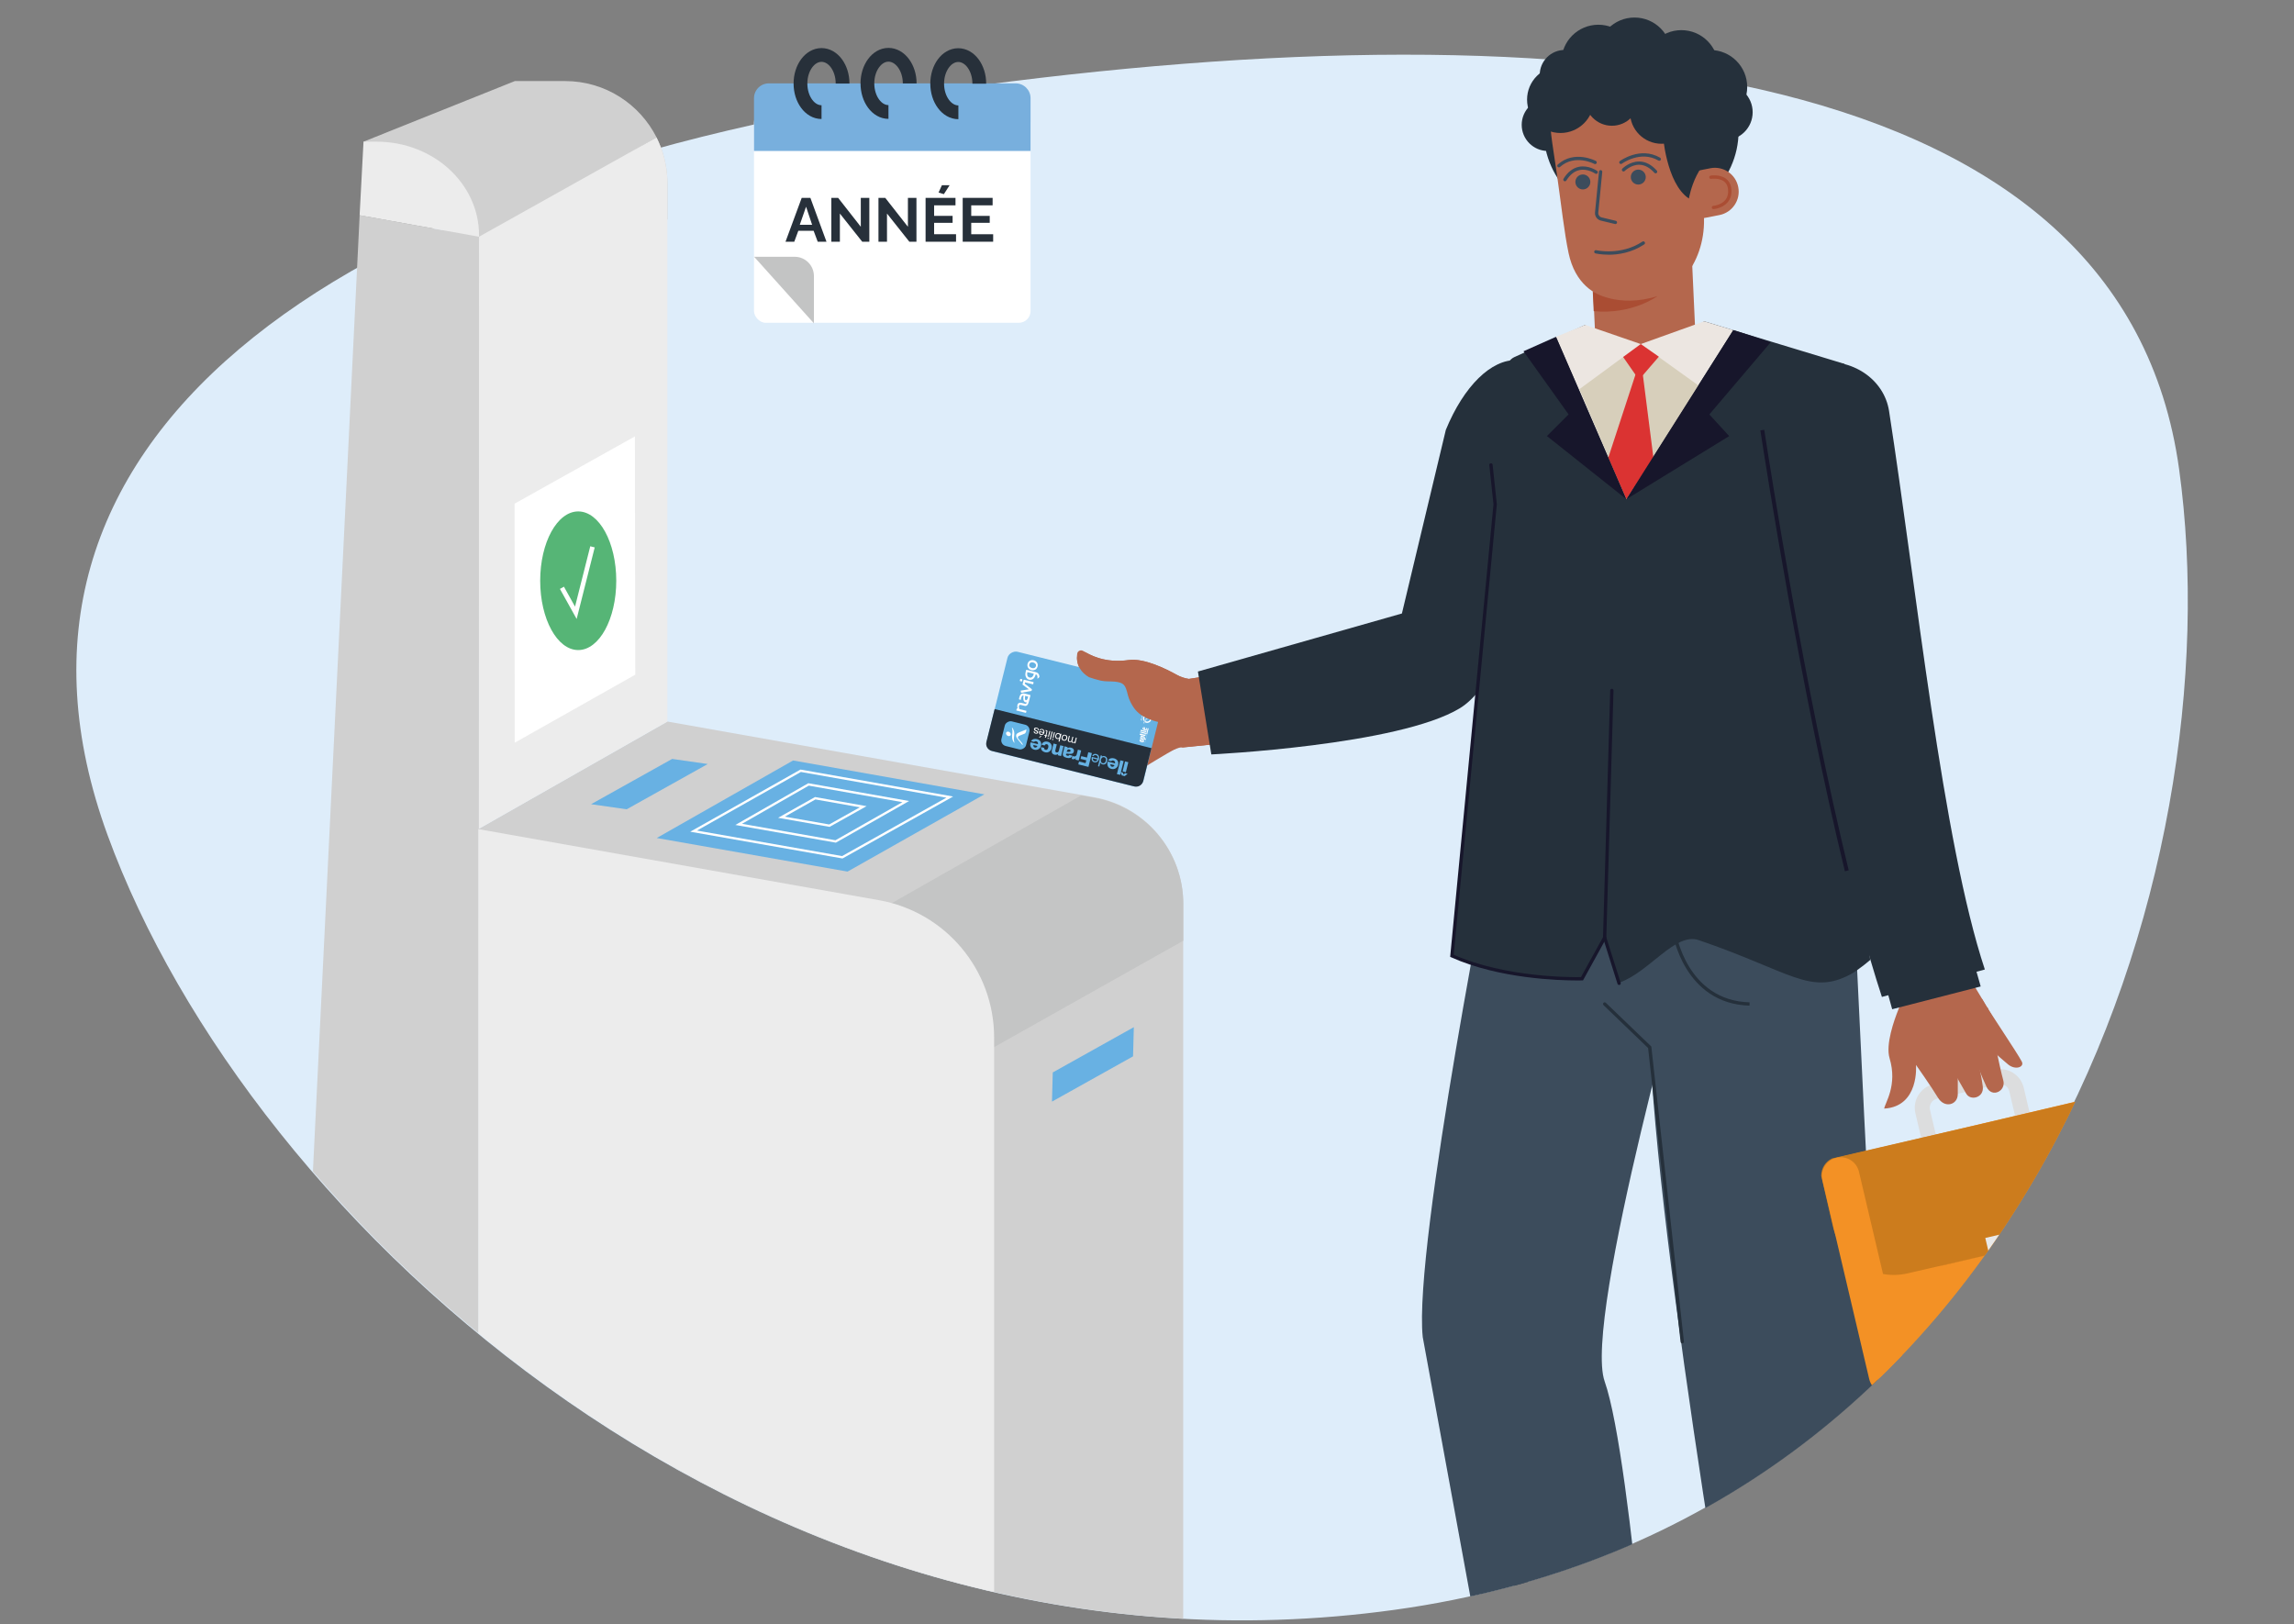 <?xml version="1.0" encoding="utf-8"?>
<svg xmlns="http://www.w3.org/2000/svg" xmlns:xlink="http://www.w3.org/1999/xlink" id="Calque_1" data-name="Calque 1" viewBox="0 0 500 354.07">
  <rect x="0" y="0" width="500" height="354.07" fill="#808080" stroke="none"/>
  <defs>
    <clipPath id="clippath">
      <path d="m23.66,182.02c-18.73-51.33-.53-122.73,47.71-157.54C102.88,1.74,161.73,1.04,216.69,0c276.41-5.22,246.25,14,258.48,102.21,12.22,88.21-33.08,229.59-170.92,248.69-137.83,19.1-249.63-84.03-280.59-168.88Z" style="fill: none;"/>
    </clipPath>
  </defs>
  <path d="m23.44,182.02C-7.52,97.17,69.6,38.55,207.43,19.45,345.27.35,462.72,14,474.95,102.21c12.22,88.21-33.08,229.59-170.92,248.69-137.83,19.1-249.63-84.03-280.59-168.88Z" style="fill: #deedfa;"/>
  <g>
    <rect x="164.34" y="24.19" width="60.28" height="46.17" rx="2.56" ry="2.56" style="fill: #fff;"/>
    <path d="m167.61,18.17h53.77c1.79,0,3.24,1.45,3.24,3.24h0v11.49h-60.28v-11.49c0-1.79,1.45-3.24,3.24-3.24.01,0,.02,0,.03,0Z" style="fill: #78afdd;"/>
    <path d="m179.06,24.44c-2.54,0-4.59-2.79-4.59-6.23s2.06-6.23,4.59-6.23,4.59,2.79,4.59,6.23" style="fill: none; stroke: #27303a; stroke-miterlimit: 10; stroke-width: 3px;"/>
    <path d="m193.65,24.41c-2.54,0-4.59-2.79-4.59-6.23s2.06-6.24,4.59-6.24,4.63,2.8,4.63,6.24" style="fill: none; stroke: #27303a; stroke-miterlimit: 10; stroke-width: 3px;"/>
    <path d="m208.89,24.48c-2.54,0-4.62-2.8-4.62-6.24s2.06-6.23,4.59-6.23,4.59,2.79,4.59,6.23" style="fill: none; stroke: #27303a; stroke-miterlimit: 10; stroke-width: 3px;"/>
    <path d="m164.35,55.97h8.85c2.32,0,4.2,1.88,4.2,4.2v10.31l-13.04-14.52Z" style="fill: #c3c4c4;"/>
    <g style="isolation: isolate;">
      <path d="m174.75,43.13h1.88l3.51,9.56h-1.91l-.89-2.38h-3.34l-.88,2.38h-1.91l3.53-9.56Zm2.26,5.87l-1.32-3.94-1.37,3.94h2.69Z" style="fill: #27303a;"/>
      <path d="m183.06,46.55v6.14h-1.86v-9.56h1.48l4.94,6.3v-6.29h1.86v9.55h-1.55l-4.87-6.14Z" style="fill: #27303a;"/>
      <path d="m193.33,46.55v6.14h-1.86v-9.56h1.48l4.94,6.3v-6.29h1.86v9.55h-1.55l-4.87-6.14Z" style="fill: #27303a;"/>
      <path d="m208.38,51.06v1.63h-6.64v-9.56h6.52v1.63h-4.66v2.3h4.03v1.51h-4.03v2.49h4.78Zm-2.65-8.74l-1.16-.35.73-1.6h1.68l-1.25,1.95Z" style="fill: #27303a;"/>
      <path d="m216.47,51.06v1.63h-6.64v-9.56h6.52v1.63h-4.66v2.3h4.03v1.51h-4.03v2.49h4.78Z" style="fill: #27303a;"/>
    </g>
  </g>
  <g style="clip-path: url(#clippath);">
    <g>
      <g>
        <path d="m145.47,157.29l-41.21,23.44,112.42,372.55,41.21-23.44V196.96c0-11.41-8.19-21.18-19.43-23.18l-92.99-16.5Z" style="fill: #d0d0d0;"/>
        <line x1="104.26" y1="180.73" x2="216.67" y2="200.68" style="fill: #d0d0d0;"/>
        <path d="m79.24,30.88l21.36,23.91,42.51-24.83c-3.68-7.29-11.22-12.29-19.94-12.29h-10.95" style="fill: #d0d0d0;"/>
        <path d="m145.47,39.27v8.55h.02v-7.82c0-.25-.01-.49-.02-.73Z" style="fill: #d0d0d0;"/>
        <path d="m143.1,29.96l-29.28,17.86h31.65v-8.55c-.11-3.34-.95-6.49-2.37-9.31Z" style="fill: #d0d0d0;"/>
        <path d="m143.1,29.96l-38.69,21.64-.16,129.12,41.21-23.44V39.27c-.11-3.34-.95-6.49-2.37-9.31Z" style="fill: #ececec;"/>
        <polygon points="78.39 46.92 55 525.48 104.26 534.01 104.41 51.6 78.39 46.92" style="fill: #d0d0d0;"/>
        <polygon points="184.73 189.99 143.14 182.67 172.86 165.77 214.55 173.15 184.73 189.99" style="fill: #68b1e3;"/>
        <path d="m257.92,197.09c0-11.41-8.19-21.18-19.43-23.18l-2.87-.51-89.37,50.84,49.04,16.04,62.62-35.22v-7.98Z" style="fill: #c4c5c5;"/>
        <path d="m104.26,180.73v353.28l112.42,19.27V226.17c0-14.75-10.58-27.38-25.11-29.95l-87.31-15.49Z" style="fill: #ececec;"/>
        <polygon points="136.59 176.41 128.83 175.3 146.5 165.43 154.26 166.54 136.59 176.41" style="fill: #68b1e3;"/>
        <polygon points="229.29 240.13 229.46 233.77 247.13 223.9 246.96 230.26 229.29 240.13" style="fill: #68b1e3;"/>
        <polygon points="112.18 161.9 138.46 147.07 138.38 95.13 112.16 109.79 112.18 161.9" style="fill: #fff;"/>
        <path d="m104.41,58.47v-7.21c0-11.26-10-20.38-22.33-20.38h-2.85l-.85,16.04,26.02,4.68" style="fill: #ececec;"/>
        <polygon points="183.59 186.87 151.18 181.17 174.52 168.01 207.01 173.75 183.59 186.87" style="fill: none; stroke: #fff; stroke-miterlimit: 10; stroke-width: .5px;"/>
        <polygon points="182.14 183.42 161 179.7 176.23 170.99 197.42 174.73 182.14 183.42" style="fill: none; stroke: #fff; stroke-miterlimit: 10; stroke-width: .5px;"/>
        <polygon points="180.77 179.98 170.33 178.14 177.69 174 188.15 175.85 180.77 179.98" style="fill: none; stroke: #fff; stroke-miterlimit: 10; stroke-width: .5px;"/>
      </g>
      <ellipse cx="126.03" cy="126.59" rx="8.29" ry="15.11" style="fill: #56b576;"/>
      <polyline points="122.48 128.13 125.51 133.58 129.14 119.2" style="fill: none; stroke: #fff; stroke-miterlimit: 10;"/>
    </g>
    <g>
      <g>
        <g>
          <path d="m243.05,154.07c-.4.46-1.36,1.32-3.59,2.9-.75.53-1.54,1.08-2.36,1.63-.53.36-.91.93-.99,1.57-.22,1.62.73,2.51,1.72,3.12.37.23.85.24,1.24.03,3.38-1.79,6.5-3.41,7.79-4,.25-.83-3.78-5.25-3.8-5.26Z" style="fill: #b4674d;"/>
          <path d="m259.12,147.99c-.93-.14-1.84-.44-2.69-.92-2.22-1.24-7.04-3.65-10.41-3.19-4.64.63-7.52-.65-9.27-1.61-.91-.5-2.04.16-2.01,1.2.15,5.31,7.88,5.64,7.88,5.64,0,0,.45.48-4.8,1.86-1.68.44-3.55.89-5.4,1.32-1.77,1.02-1.58,3.24-.25,4.57.35.35.85.49,1.34.44,2.17-.2,4.06-.36,5.02-.42.32-.02,6.53,9.92,6.92,10.09,3.46-1.06,11.25-3.87,11.25-3.87.34-.14.7-.2,1.06-.16l12.7-1.28-3.41-14.88-7.94,1.22Z" style="fill: #b4674d;"/>
          <path d="m250.45,155.38c-.38.48-1.29,1.38-3.44,3.06-2.1,1.64-3.75,2.27-6.02,3.95-.24.18-1.55,1.04-1.47,2.2.12,1.64.54,2.27,2.12,2.79.39.13.83.08,1.18-.13,4.59-2.74,9.95-5.89,11.72-6.81.2-.84-4.07-5.04-4.1-5.06Z" style="fill: #b4674d;"/>
          <path d="m252.45,159.83c-.25.3-.84.86-2.18,1.9-2.78,2.16-5.67,2.92-5.95,4.83-.31,2.11,1.78,2.72,3.16,1.86,1.65-1.03,7.13-4.36,8.91-5.3.19-.53-3.92-3.29-3.94-3.3Z" style="fill: #b4674d;"/>
        </g>
        <g>
          <rect x="223.24" y="139.11" width="22.34" height="35.23" rx="1.79" ry="1.79" transform="translate(25.64 346.27) rotate(-76)" style="fill: #66b2e3;"/>
          <path d="m250.97,163.08l-1.8,7.2c-.21.84-1.07,1.36-1.92,1.15l-31.11-7.75c-.84-.21-1.36-1.07-1.15-1.92l1.8-7.2,34.18,8.52Z" style="fill: #25303b;"/>
          <g>
            <rect x="218.53" y="157.51" width="5.53" height="5.53" rx="1.26" ry="1.26" transform="translate(12.27 336.24) rotate(-76)" style="fill: #65b5e6;"/>
            <g>
              <path d="m220.07,159.62c.24.2.32.51.16.7-.15.19-.48.19-.72,0-.24-.2-.32-.51-.16-.7.15-.19.48-.19.72,0" style="fill: #fff;"/>
              <path d="m221.99,159.72c-.76.3-.57.95-.15,1.46.33.4.62.74.97,1.16.08.1.13.05.1-.07s-.1-.24-.21-.37c-.15-.17-.51-.61-.74-.88-.21-.24-.11-.51.19-.63.35-.14.8-.32,1.18-.47.27-.11.36-.62.39-.84,0-.04-.02-.06-.05-.05-.22.09-.99.4-1.7.68Z" style="fill: #fff;"/>
            </g>
            <path d="m220.58,158.71c.17.73.08.92.03,1.49s-.03,1.01.34,1.58c.09.14.19.22.14.02-.17-.73-.08-.92-.03-1.49s.03-1.01-.34-1.58c-.09-.14-.19-.22-.14-.02Z" style="fill: #fff;"/>
          </g>
          <g>
            <path d="m223.12,148.23l-.09.34s0,0,0,0l-.15.6s0,.07.02.09h0l1.36,1-1.79.28.09.47h.07c.49-.1.98-.19,1.45-.27.38-.07.66-.12.75-.13l.09-.36c-.07-.06-.3-.24-.63-.49-.33-.25-.64-.5-.94-.73l.07-.29,1.69.42s.08-.01.09-.06l.08-.34s-.02-.08-.06-.09l-2.01-.5s-.08.01-.09.05Zm-.75-.19l-.09.34s.02.08.06.09l.32.08s.08-.01.09-.05l.08-.34s-.02-.08-.06-.09l-.32-.08s-.08.01-.09.05Z" style="fill: #fff;"/>
            <path d="m223.62,155.4s.11-.45.11-.45c-.01,0-.83-.21-.95-.24s-.25-.06-.4-.1c-.1-.03-.17-.04-.21-.05-.04-.13-.07-.25-.08-.37-.02-.13-.02-.23,0-.3.03-.13.08-.19.14-.22.06-.03.17-.03.32,0,.06.01.16.04.3.07.14.03.24.06.31.08l.2.05s0,0,0,0c0,0,0,0,0,0,.09.02.18.02.26,0,.1-.03.19-.09.27-.16.08-.07.14-.19.2-.3.06-.11.1-.24.14-.39l.12-.46s0,0,0-.01l.24-.97s0-.06-.03-.08c0,0-.01,0-.02,0h0s0,0,0,0h-.02s-.06-.02-.27-.08c-.21-.05-.49-.12-.83-.21-.2-.05-.36-.07-.49-.06-.12.01-.24.06-.33.12-.11.07-.19.17-.26.3-.07.12-.12.27-.16.43-.03.11-.05.19-.06.25-.01.06-.02.1-.02.12v.06s.38.15.38.15l.02-.08c.02-.07.02-.13.03-.18,0-.04.02-.09.03-.15.02-.1.05-.18.08-.24.03-.07.06-.12.1-.17.05-.07.11-.11.17-.14.05-.02.11-.03.18-.02-.03.17-.04.32-.05.46,0,.16,0,.29.01.39.02.17.08.31.16.42.08.12.2.2.34.23.09.02.18.02.26.01,0,.01,0,.03-.01.04-.03.07-.05.12-.09.16-.04.05-.08.09-.12.11-.04.02-.08.02-.13,0h0s-.09-.02-.13-.03c-.08-.02-.18-.05-.3-.08-.12-.03-.27-.07-.44-.11-.2-.05-.39-.03-.54.05-.15.09-.26.23-.3.42-.02.1-.03.21-.02.36,0,.12.04.26.08.44l-.19-.05-.11.45,2.16.54Zm.12-3.65c.12.03.22.05.29.07.02,0,.05.01.06.02,0,.02,0,.04-.01.06,0,.04-.02.07-.02.1-.02.09-.05.17-.08.25-.03.08-.06.14-.09.2-.04.07-.09.12-.14.15-.05.03-.1.04-.17.02-.06-.02-.1-.05-.13-.1-.03-.06-.05-.13-.05-.21,0-.1,0-.23.01-.38.01-.1.02-.19.03-.25.06.01.11.03.15.04l.15.04Z" style="fill: #fff;"/>
            <path d="m225.99,145.66c-.08.11-.17.21-.28.28h0c-.13.08-.28.14-.44.16h0c-.16.02-.32.02-.48-.03h0c-.16-.04-.29-.1-.41-.19h0c-.12-.08-.22-.2-.3-.33h0c-.07-.12-.12-.25-.14-.4h0c-.02-.14-.01-.29.02-.43h0c.04-.15.1-.28.17-.39h0c.08-.11.18-.2.3-.28h0c.13-.08.28-.14.43-.15h0c.15-.02.3,0,.46.03h0c.16.04.3.11.43.2h0c.13.1.23.21.31.35h0c.06.12.1.24.12.37h0c.02.13,0,.27-.03.42h0c-.03.14-.09.26-.17.37h0Zm-1.67-.6c0,.07.03.13.08.2h0c.05.08.11.15.21.22h0c.09.06.19.11.3.14h0c.13.03.24.04.36.03h0c.11-.01.21-.05.31-.12h0c.05-.04.1-.08.13-.14h0c.04-.06.06-.12.08-.19h0c.02-.08.02-.15.02-.23h0c0-.07-.03-.14-.07-.2h0c-.05-.09-.12-.16-.21-.23h0c-.09-.06-.19-.11-.3-.14h0c-.11-.03-.23-.04-.35-.03h0c-.12.01-.22.05-.31.11h0c-.05.04-.1.08-.14.14h0c-.04.06-.07.12-.09.2h0c-.02.09-.03.16-.02.23h0Z" style="fill: #fff;"/>
            <path d="m224.81,146.28c-.22-.05-.44-.11-.68-.18-.11-.03-.19-.05-.26-.06l-.13-.03s-.08.01-.09.05h0s-.06.23-.06.23c-.05.21-.09.4-.1.56-.01.16,0,.32.03.46.05.21.13.39.26.54.13.15.3.26.5.31s.38.05.54,0c.16-.05.3-.12.42-.23.12-.11.23-.25.31-.41.08-.17.15-.33.19-.5v-.03c.11.03.19.08.25.15.07.07.12.19.14.35.01.11,0,.22,0,.35,0,.04-.01.08-.02.12.16-.11.31-.24.44-.38,0-.13-.02-.25-.04-.36-.05-.18-.13-.33-.25-.45-.13-.12-.31-.21-.55-.27-.13-.03-.27-.07-.42-.1-.15-.04-.3-.07-.45-.11Zm.37.56c.07.02.12.03.16.04h0c-.03.13-.07.24-.12.34-.05.1-.1.18-.16.25-.08.1-.18.17-.29.21-.11.04-.23.05-.37.01s-.24-.1-.33-.19c-.09-.09-.14-.2-.17-.35-.02-.11-.02-.21-.02-.31,0-.09.02-.2.05-.32.14.03.27.06.39.09.15.04.27.07.37.09.19.05.35.09.48.12Z" style="fill: #fff;"/>
          </g>
          <g>
            <g>
              <path d="m234.2,162l.05-.18h0c-.13.12-.28.15-.45.11-.08-.02-.14-.05-.2-.1-.05-.05-.08-.11-.09-.19-.06.06-.13.09-.2.11s-.16.02-.24,0c-.06-.02-.12-.04-.16-.06-.05-.03-.08-.06-.11-.1-.03-.04-.05-.08-.06-.13s0-.11.01-.17l.23-.9.2.05-.2.81s-.02.07-.02.11c0,.03,0,.07.01.1.01.03.03.05.06.08.03.02.07.04.12.05.1.02.19.02.26-.03.07-.04.12-.11.14-.21l.19-.77.2.05-.2.81s-.02.08-.02.11c0,.04,0,.07.02.1.01.03.03.05.06.07.03.02.06.04.11.05.06.01.11.02.16,0s.09-.03.12-.06c.03-.03.06-.06.08-.09.02-.03.03-.06.04-.08l.19-.77.2.05-.31,1.23-.19-.05Z" style="fill: #fff;"/>
              <path d="m232.5,161.19c-.05.07-.1.13-.17.18-.07.05-.14.08-.22.09-.08.01-.17.01-.27-.01s-.18-.06-.25-.11c-.07-.05-.12-.11-.15-.18-.04-.07-.06-.15-.06-.23,0-.08,0-.17.03-.26s.06-.17.1-.24c.04-.07.1-.13.17-.18.07-.05.14-.08.22-.09.08-.01.17,0,.27.02s.18.06.25.11.12.11.15.18c.04.07.06.15.06.23s0,.17-.02.26-.06.17-.1.24Zm-.09-.5c0-.06-.02-.12-.05-.17-.03-.05-.06-.09-.1-.12-.04-.03-.09-.06-.14-.07s-.1-.02-.16,0c-.05,0-.1.03-.14.06-.04.03-.08.07-.12.12-.03.05-.06.12-.08.19s-.03.14-.02.21.02.12.05.17c.03.05.06.09.1.12.04.03.09.06.14.07s.1.02.16,0,.1-.03.15-.06c.04-.03.08-.07.12-.13.03-.05.06-.12.08-.19s.03-.14.02-.21Z" style="fill: #fff;"/>
              <path d="m230.71,161.63l.16-.64h0c-.05.06-.12.1-.19.11-.08.01-.16,0-.25-.01-.1-.02-.17-.06-.24-.11-.06-.05-.11-.11-.14-.19-.03-.07-.05-.15-.05-.23s0-.17.03-.26.05-.17.1-.24c.04-.07.09-.13.16-.18.06-.05.13-.08.21-.09.08-.02.17-.01.26.01.03,0,.06.02.1.03.04.02.07.04.1.06.03.02.06.05.09.08.03.03.05.07.06.11h0s.04-.16.04-.16l.2.05-.42,1.7-.2-.05Zm-.5-1.09c0,.06.01.11.03.16.02.05.05.09.09.13.04.04.1.06.16.08s.13.02.18,0c.05-.02.1-.04.14-.08.04-.04.08-.08.1-.13.03-.05.05-.11.06-.16.02-.06.02-.12.02-.18,0-.06-.01-.12-.03-.17-.02-.05-.05-.1-.09-.13s-.1-.07-.17-.08-.13-.02-.19,0c-.05.02-.1.04-.14.08-.04.04-.07.08-.1.14-.03.05-.05.11-.06.17-.01.06-.02.12-.02.17Z" style="fill: #fff;"/>
              <path d="m229.58,161.09l-.06.25-.2-.05.06-.25.2.05Zm-.15-.27l.31-1.23.2.05-.31,1.23-.2-.05Z" style="fill: #fff;"/>
              <path d="m228.81,161.16l.42-1.7.2.05-.42,1.7-.2-.05Z" style="fill: #fff;"/>
              <path d="m228.57,160.83l-.06.25-.2-.05.06-.25.2.05Zm-.15-.27l.31-1.23.2.05-.31,1.23-.2-.05Z" style="fill: #fff;"/>
              <path d="m227.61,160.36l.04-.18.25.06.19-.76s0-.04,0-.06c0-.02,0-.03-.01-.04,0-.01-.02-.02-.04-.03-.02,0-.04-.01-.08-.02l-.09-.02.04-.18.15.04c.05.01.1.03.13.04.04.02.06.04.08.06s.03.06.03.09c0,.04,0,.09-.02.14l-.2.78.21.05-.04.18-.21-.05-.09.37-.2-.05.09-.37-.25-.06Z" style="fill: #fff;"/>
              <path d="m226.82,158.94c.11-.05.23-.05.37-.02.1.02.18.06.24.11.06.05.11.11.15.18.03.07.05.15.06.23,0,.09,0,.18-.02.27-.02.09-.06.18-.11.25-.05.07-.1.13-.17.17s-.14.07-.22.09c-.08.01-.16.01-.24-.01-.11-.03-.19-.07-.26-.14-.06-.06-.1-.14-.13-.22-.03-.08-.04-.16-.03-.25,0-.09.02-.17.04-.24l.92.23c.02-.05.02-.11.02-.16,0-.05-.01-.1-.04-.15-.02-.05-.06-.09-.1-.12-.04-.03-.1-.06-.17-.08-.09-.02-.16-.02-.23,0-.06.03-.12.08-.15.15l-.2-.05c.06-.13.15-.22.26-.27Zm-.15.8s.02.09.05.13.05.07.09.1.08.05.13.06.1.02.15,0,.09-.02.13-.05c.04-.02.07-.06.1-.09.03-.04.05-.08.06-.13l-.71-.18s0,.1,0,.14Zm.01,1.03l.33-.33-.15-.04-.43.3.26.06Z" style="fill: #fff;"/>
              <path d="m226.24,159s-.03-.07-.06-.09c-.03-.03-.06-.05-.1-.07-.04-.02-.08-.03-.12-.04-.03,0-.07-.01-.1-.02s-.07,0-.1,0c-.03,0-.06.02-.09.04-.03.02-.04.05-.05.09-.01.05,0,.1.03.13.03.04.08.07.13.1s.12.06.18.09c.07.03.13.07.18.11.05.04.09.09.12.14.03.05.03.12.01.2-.02.06-.04.11-.08.15-.04.04-.08.06-.13.08-.05.02-.11.03-.16.03-.06,0-.11,0-.17-.02-.07-.02-.13-.04-.19-.07-.06-.03-.1-.06-.14-.1-.04-.04-.06-.09-.08-.15-.01-.06-.01-.12,0-.2l.2.05s0,.08,0,.11c.01.03.03.06.05.08.02.02.05.04.08.06.03.02.06.03.1.04.03,0,.06.01.09.02.03,0,.06,0,.09,0,.03,0,.05-.02.07-.03.02-.02.04-.04.04-.07,0-.03,0-.07-.02-.1-.02-.03-.05-.06-.08-.08-.03-.02-.07-.05-.12-.07-.05-.02-.09-.04-.13-.07-.05-.02-.09-.05-.14-.08-.04-.03-.08-.06-.11-.1-.03-.04-.05-.08-.07-.12-.01-.05-.01-.1,0-.16.02-.07.05-.13.09-.17.04-.04.09-.07.15-.09s.12-.02.18-.02c.07,0,.13.01.19.03.07.02.13.04.19.07.06.03.11.07.15.11.04.04.07.1.08.16.02.06.02.13,0,.21l-.2-.05s0-.09,0-.12Z" style="fill: #fff;"/>
            </g>
            <g>
              <path d="m245.23,168.54l.54.13-.63.51-.64-.16-.32-.74.54.13.17.4.34-.27Zm.16-.21l-.71-.18.54-2.18.71.18-.54,2.18Z" style="fill: #66b2e3;"/>
              <rect x="242.6" y="166.93" width="3.09" height=".74" transform="translate(22.78 363.74) rotate(-76)" style="fill: #66b2e3;"/>
              <path d="m243.03,166.4c.06-.3-.06-.54-.36-.62-.17-.04-.36,0-.47.14l-.67-.17c.26-.47.78-.57,1.27-.45.71.18,1.09.73.9,1.46-.17.67-.82,1.01-1.46.85-.78-.19-1.03-.88-.81-1.61l1.6.4m-.99.18c-.05.25.07.49.31.55.25.06.47-.08.57-.33l-.89-.22Z" style="fill: #66b2e3;"/>
              <path d="m239.92,164.65l.28.07-.06.23h0c.14-.16.38-.19.61-.13.53.13.68.61.56,1.1s-.48.83-1,.7c-.17-.04-.41-.17-.49-.41h0s-.22.88-.22.88l-.28-.07.59-2.37m.74.41c-.38-.09-.6.19-.68.52-.08.34,0,.69.38.78s.6-.2.68-.53,0-.67-.37-.76" style="fill: #66b2e3;"/>
              <path d="m238.06,164.76c.17-.36.49-.5.88-.4.55.14.71.58.6,1.11-.13.51-.56.81-1.03.69-.61-.15-.65-.76-.53-1.17l1.28.32c.08-.3-.02-.6-.39-.7-.23-.06-.42.01-.53.22l-.28-.07m.15.55c-.05.27.09.54.37.61.29.07.53-.1.61-.36l-.98-.25Z" style="fill: #66b2e3;"/>
              <polygon points="237.24 167.17 235.03 166.62 235.18 165.99 236.61 166.35 236.77 165.73 235.53 165.42 235.68 164.82 236.92 165.13 237.2 163.97 237.99 164.16 237.24 167.17" style="fill: #66b2e3;"/>
              <path d="m235.09,165.76l-.69-.17.1-.38h0c-.17.25-.45.34-.76.26-.05-.01-.11-.03-.16-.06l.16-.65c.09.05.17.09.26.11.35.09.6-.11.67-.38l.27-1.08.71.18-.54,2.18Z" style="fill: #66b2e3;"/>
              <path d="m233.73,164.71c-.08.28-.26.43-.49.5-.22.06-.48.04-.73-.02-.52-.13-.99-.37-.84-.99l.24-.95c.05-.18.1-.39.05-.58l.72.18c0,.07,0,.14,0,.22.23-.15.52-.15.79-.09.42.1.69.4.58.85-.18.71-.94.46-1.46.44-.13,0-.21.02-.24.15-.04.16.14.28.29.31.2.05.35,0,.43-.18l.67.17m-.64-1.36c-.34-.08-.5.08-.6.53.12-.04.3,0,.47,0,.17,0,.32-.03.36-.2s-.08-.28-.24-.32" style="fill: #66b2e3;"/>
              <path d="m231.25,164.8l-.69-.17.07-.3h0c-.19.19-.51.25-.77.19-.73-.18-.65-.73-.58-1.04l.35-1.4.71.18-.26,1.06c-.07.3-.18.59.21.69.27.07.44-.13.5-.37l.3-1.19.72.18-.54,2.18Z" style="fill: #66b2e3;"/>
              <path d="m227.59,163.04c-.04.19.09.36.27.4.4.1.55-.23.62-.53.07-.28.02-.6-.28-.68-.25-.06-.41.05-.5.27l-.69-.17c.21-.57.75-.79,1.33-.65.66.16,1.03.73.87,1.4s-.74,1.08-1.44.9c-.54-.14-.96-.54-.86-1.13l.69.17Z" style="fill: #66b2e3;"/>
              <path d="m226.23,162.21c.06-.3-.06-.54-.36-.62-.17-.04-.36,0-.47.14l-.67-.17c.26-.47.78-.57,1.27-.45.71.18,1.09.73.9,1.46-.17.67-.82,1.01-1.46.85-.78-.2-1.03-.88-.81-1.61l1.6.4m-.99.18c-.05.25.07.49.31.55.25.06.46-.08.57-.33l-.89-.22Z" style="fill: #66b2e3;"/>
            </g>
          </g>
          <polygon points="250.34 158.77 250.02 160.05 249.84 160 250.16 158.73 250.34 158.77 250.34 158.77" style="fill: #fff;"/>
          <polygon points="249.54 161.91 249.57 161.92 250.35 158.77 250.32 158.77 249.54 161.91 249.54 161.91" style="fill: #fff;"/>
          <path d="m248.56,161.12c-.09.03-.15.1-.18.21-.03.11,0,.2.06.27.07.07.18.13.35.17.16.04.29.05.39.01.1-.03.16-.1.18-.2.03-.11,0-.2-.06-.27-.07-.07-.18-.13-.35-.17-.17-.04-.3-.05-.39-.02h0Zm.6.35s.05.04.05.07c0,.03-.03.04-.07.04-.04,0-.13-.02-.28-.06s-.25-.07-.28-.08c-.04-.02-.05-.04-.04-.07,0-.03.03-.05.07-.04.04,0,.14.02.29.06s.24.06.28.08h0Z" style="fill: #fff;"/>
          <path d="m248.96,160.4s-.08-.01-.11-.02c-.07,0-.13,0-.18.03-.05.03-.08.07-.1.14,0,.04-.01.07-.01.11,0,.03,0,.07.02.1h-.06s-.05.19-.05.19l1.23.31.06-.24-.28-.07s.02-.02.03-.04c.01-.02.02-.05.03-.09.02-.07.01-.13-.02-.19-.03-.05-.09-.1-.16-.12-.04-.02-.09-.03-.13-.04-.04-.01-.08-.02-.13-.04-.05-.01-.09-.02-.14-.03h0Zm.24.32c.06.02.1.03.12.04.03,0,.05.02.06.04.01.02.01.04,0,.06,0,.02,0,.03-.01.04,0,.01-.01.02-.02.03l-.65-.16s0-.07,0-.06c0,0,0,0,0,0,0-.02.02-.04.04-.05.02,0,.04-.01.07,0,.03,0,.06,0,.1.02.04,0,.08.02.13.03.04.01.1.02.16.04h0Z" style="fill: #fff;"/>
          <path d="m248.89,159.85l-.04.15.6.15s.08,0,.1,0c.02-.01.03-.05.05-.09l.13.03-.03.14c-.02.08-.05.13-.1.16-.05.03-.11.03-.19.02l-.61-.15-.02.09-.13-.03.02-.09-.28-.07.06-.24.28.07.04-.15.13.03h0Z" style="fill: #fff;"/>
          <path d="m249.81,159.76l-.06.24-.97-.24.06-.24.97.24h0Zm-1.03-.26l-.06.24-.22-.05.06-.24.22.05h0Z" style="fill: #fff;"/>
          <path d="m249.92,159.31l-.04.15c-.01.06-.04.1-.08.12-.04.02-.09.03-.16,0l-1.06-.26.06-.24,1.05.26s.05,0,.06,0c.01,0,.03-.03.04-.07l.13.03h0Z" style="fill: #fff;"/>
          <path d="m249.5,158.54c-.13-.03-.24-.04-.31,0-.08.03-.13.09-.15.18-.03.11,0,.2.06.27.07.07.18.13.35.17.16.04.29.05.39.01.1-.03.16-.1.18-.19.02-.09.02-.16-.01-.21-.03-.05-.09-.09-.17-.11l-.04.17s.06.02.07.04c.01.01.01.03,0,.06,0,.03-.03.05-.07.05-.04,0-.13-.02-.27-.05l.09-.34-.11-.03h0Zm-.11.33c-.09-.02-.15-.04-.17-.06-.02-.02-.03-.04-.03-.07,0-.03.03-.05.06-.05.03,0,.09,0,.18.03l-.04.15h0Z" style="fill: #fff;"/>
          <path d="m250.98,156.57h0c-.11-.04-.18-.07-.26-.12-.06-.22-.27-.41-.51-.47-.36-.09-.71.13-.8.49-.05.19,0,.38.09.53-.11.07-.18.2-.18.2-.16-.22-.23-.51-.16-.79.13-.5.62-.81,1.12-.69.41.1.69.46.71.86h0Z" style="fill: #fff;"/>
          <path d="m249.71,157.2c.06.03.1.05.17.07.37.09.73-.13.81-.49h0c.08.04.14.07.23.1-.02.07-.04.13-.07.2-.19.37-.62.58-1.04.46-.11-.03-.2-.06-.28-.13,0,0,.04-.14.18-.21h0Z" style="fill: #fff;"/>
          <path d="m249.84,156.59s.07,0,.11.01c0,0,.01,0,.02-.01l.03-.05s.02-.03.06-.02l.06.02s-.02-.03-.02-.06c0,0,.02-.04.06-.03,0,0,.04.01.06,0,0,0,.02,0,.05-.07,0-.03.03-.05.03-.05.05-.04.1.01.1.01,0,0,.18.15.37.24,0,0,.29.17.54.14l-.03.12c-.42.03-.88-.35-.88-.35,0,0-.05-.04-.06,0,0,.01,0,.02-.01.03,0,0-.02.06-.09.03-.05-.02-.04.03-.04.03.01.06-.03.05-.03.05-.02,0-.06,0-.06,0-.02,0-.03,0-.03,0l-.03.05s-.06.03-.06.03l-.1-.02s-.04.04-.04.04c0,.03,0,.11,0,.11,0,0,0,.05-.03.12-.03.05-.08.11-.17.17-.09.06-.15.15-.15.15-.12.19-.08.43-.08.43l-.12-.03s-.05-.2.09-.44c0,0,.06-.12.22-.23,0,0,.05-.04.09-.08,0,0,.05-.05.05-.13,0-.1.02-.16.02-.16,0,0,0-.07.07-.06h0Z" style="fill: #fff;"/>
          <path d="m248.78,156.85l-.02.08h0l.16-.08.03-.1-.14.08c.04-.14-.05-.16-.05-.16-.07-.02-.09.1-.09.1l-.05.2.25.11.02-.08-.23-.1.03-.1s0-.03.05-.02c0,0,.07.02.05.1h0Z" style="fill: #fff;"/>
          <polygon points="248.87 156.03 248.91 155.89 248.88 155.88 248.79 156.25 248.82 156.25 248.85 156.11 249.08 156.22 249.1 156.13 248.87 156.03 248.87 156.03" style="fill: #fff;"/>
          <path d="m248.9,156.56l-.07-.1.1-.03-.03.13h0Zm-.15-.17l.21.3v-.04s-.04-.07-.04-.07l.04-.16.07-.02.02-.09-.3.08h0Z" style="fill: #fff;"/>
          <path d="m249.06,155.71l-.02.08-.1-.05.02-.08s.01-.05.06-.04c0,0,.06.01.04.09h0Zm-.02-.19c-.07-.02-.09.1-.09.1l-.05.2.25.11.02-.08-.1-.05.03-.11c.04-.14-.05-.16-.05-.16h0Z" style="fill: #fff;"/>
          <g>
            <path d="m251.18,151.53c-.96.88-1.37,2.61-1.43,2.92l1.61.4.69-2.79-.87-.54Z" style="fill: #fff;"/>
            <path d="m250.98,152.36l.58.29s-.02.08-.03.12c-.05.14-.2.32-.37.22-.12-.08-.17-.26-.13-.46,0-.03-.08-.08-.08-.08,0,0,0,.01,0,.03-.06.28-.03.5.1.63,0,0,0,0,.01.01l-.24-.11-.03.13.47.23c-.24.03-.49.09-.61.37-.03.06-.04.09-.06.17-.05.21-.04.42.08.49.2.11.29-.39.43-.35.08.03.09.19.06.3-.02.09-.07.18-.1.23l.08.07c.03-.07.07-.15.09-.23.09-.35,0-.51-.1-.56-.2-.08-.3.42-.42.35-.08-.04-.05-.2-.03-.29,0-.04.02-.07.03-.1,0-.02,0-.04-.04-.06,0,0,0,0,0,0,0,0,.17.08.22.1.03.02.05.02.11-.01.04-.02.07-.04.05-.05-.08-.04-.17-.08-.25-.12.32-.16.67-.19.67-.19l.03-.13-.26-.12s0,0,.01,0c.16,0,.32-.16.39-.42.02-.09.04-.15.03-.19,0-.04-.02-.06-.06-.08-.03-.02-.2-.1-.2-.1l.08-.34s0-.04-.09-.1l-.1.38-.19-.1.11-.44s0-.03-.08-.09l-.16.63Z" style="fill: #65b5e6;"/>
          </g>
        </g>
        <path d="m259.12,147.99c-.93-.14-1.84-.44-2.69-.92-2.22-1.24-7.04-3.65-10.41-3.19-5.31.72-8.32-1.06-9.97-2-.51-.29-1.18.02-1.26.61-.34,2.58.94,4.16,2.55,5.12.84.28,1.69.55,2.56.75,1.01.23,2.02.13,3.05.22.76.07,1.68.22,2.15.89.55.81.63,1.95.99,2.86.48,1.2,1.16,2.33,2.16,3.16.91.76,2.03,1.24,3.14,1.6,1.04.34,2.26.47,3.24.97.79.4,1.15,1.19,1.48,1.96.4.92.87,1.81,1.3,2.71l.35.19,12.7-1.28-3.41-14.88-7.94,1.22Z" style="fill: #b4674d;"/>
      </g>
      <path d="m315.11,93.76c3.98-9.71,9.97-15.45,15.48-15.26,5.51.19,11.77,6.29,11.34,10.77-1.58,16.37-11.19,57.48-23.72,65.1-13.36,8.12-54.19,10.08-54.19,10.08l-2.92-18.07,44.46-12.65,9.56-39.97Z" style="fill: #25303b;"/>
      <path d="m351,343.28l9.21,79.81-24.55-.23-5.6-77.92c9.5-.46,11.58-.41,20.94-1.66Z" style="fill: #25303b;"/>
      <path d="m326.12,180.99s-18.11,90.64-16.02,110.46l20.38,111.14s14.93,3.92,31.07-3.15c0,0-5.74-81.11-11.8-98.32-4.79-13.6,19.38-98.44,19.38-98.44l-43.01-21.7Z" style="fill: #3c4c5c;"/>
      <circle cx="337.37" cy="27.21" r="5.7" style="fill: #25303b;"/>
      <path d="m411.65,342.07l.91,80.29-25.48-2.89-2.8-77.92c9.08.44,18.34.88,27.37.52Z" style="fill: #25303b;"/>
      <path d="m383.97,402.59c16.52,5.11,31.14-2.09,31.14-2.09-5.64-83.64-13.4-249.51-13.22-258.51-.01.72-4.51-16.4-6.22-13.39l-33.54,6.26c-2.56,4.51-11.03-14.94-8.72,24.05,1.1,18.53,4.48,43.23,6.56,75.36,3.54,54.68,23.99,168.32,23.99,168.32Z" style="fill: #3c4c5c;"/>
      <ellipse cx="357.69" cy="28.56" rx="19.92" ry="21.24" transform="translate(328.52 386.2) rotate(-89.9)" style="fill: #25303b;"/>
      <path d="m357.61,51.3c-5.98,1.35-10.7,5.01-10.55,8.19l.89,19.21c.15,3.17,5.11,4.65,11.08,3.29,5.97-1.34,10.69-5.01,10.54-8.18l-.88-19.21c-.15-3.17-5.11-4.64-11.08-3.29Z" style="fill: #b4674d;"/>
      <path d="m358.96,65.29c8.61-1.67,14.01-11.21,12.05-21.31l-2.76-14.26c-.61-3.16-1.87-6-3.57-8.36l-26.7,5.17c-.27,1.3.71,6.91,1.36,11.42.91,6.39,1.61,12.81,2.55,17.23,2.84,13.33,16.73,10.17,16.73,10.17" style="fill: #b4674d;"/>
      <path d="m372.78,36.67c2.82-.55,5.55,1.3,6.09,4.12.55,2.82-1.3,5.54-4.12,6.09l-8.3,1.61-1.67-10.26,7.99-1.55Z" style="fill: #b4674d;"/>
      <path d="m373.44,45.58s.02,0,.03,0c.08,0,1.94-.15,3.08-1.47.64-.74.91-1.7.82-2.84-.08-.99-.46-1.75-1.14-2.28-1.33-1.04-3.3-.73-3.38-.71-.2.03-.33.22-.3.41.03.2.22.33.41.3.02,0,1.75-.27,2.83.57.51.4.8.99.86,1.77.08.94-.14,1.72-.64,2.31-.93,1.09-2.57,1.23-2.58,1.23-.2.01-.35.19-.33.38.01.19.17.33.36.33Z" style="fill: #aa4d33;"/>
      <path d="m362.41,29.14s.69,10.79,5.7,14.14c0,0,1.69-10.03,8.38-10.02l-5.01-5.86-9.07,1.73Z" style="fill: #25303b;"/>
      <path d="m347.16,63.54s5.44,3.73,14.11,1c0,0-5.53,4.11-13.91,3.28l-.2-4.29Z" style="fill: #aa4d33;"/>
      <path d="m390.65,196.35h0c.2,0,.36-.16.36-.36l-.06-6.34c0-.2-.16-.36-.36-.36h0c-.2,0-.36.16-.36.36l.06,6.34c0,.2.16.36.36.36Z" style="fill: #d18462;"/>
      <path d="m365.55,207.28l2.01,21,13.76-9.44s-9.29.44-14.87-9.81l-.9-1.76Z" style="fill: #3c4c5c;"/>
      <path d="m381.32,219.21l.02-.72c-13.69-.38-16.04-15.13-16.07-15.28l-.71.11c.02.16,2.46,15.49,16.76,15.89Z" style="fill: #25303b;"/>
      <path d="m345.5,70.82s4.62,5.62,11.73,5.75c4.1.07,9.33-3.22,14.22-6.53l6.34,1.92,24.27,7.37s-14.37,14.07-6.97,32.16l12.54,97.76s-2.51,2.18-4.33,3.15c-8.75,4.65-13.11-.66-33.03-7.47-5.18-1.77-10.68,6.93-17.37,9.29l-3.15-9.83-5.11,9.05c-14.94,0-28.22-4.31-28.17-5.08l11.97-128.21c.09-1.01.73-1.9,1.65-2.32l15.4-7Z" style="fill: #25303b;"/>
      <polygon points="354.48 108.82 339.14 73.42 345.5 70.82 357.62 75 371.45 70.04 377.79 71.96 354.48 108.82" style="fill: #ece6e1;"/>
      <polygon points="370.21 84.04 357.62 75 344.25 84.83 354.48 108.82 370.21 84.04" style="fill: #d7cfbb;"/>
      <polygon points="361.56 77.75 357.62 75 353.78 77.82 357.23 82.78 361.56 77.75" style="fill: #db3332;"/>
      <polygon points="357.62 78.14 360.38 99.77 354.48 108.82 350.54 99.77 357.62 78.14" style="fill: #db3332;"/>
      <path d="m352.9,214.71s.07,0,.11-.02c.19-.06.29-.26.23-.45l-3.13-9.91,1.57-53.82c0-.2-.15-.36-.35-.37-.2,0-.36.15-.37.35l-1.57,53.94,3.16,10.02c.05.15.19.25.34.25Z" style="fill: #17162b;"/>
      <path d="m377.79,71.96c-.11-.11,8.15,2.65,8.15,2.65l-13.37,15.73,4.33,4.72-22.42,13.76,23.31-36.86Z" style="fill: #17162b;"/>
      <path d="m366.67,292.83s.03,0,.04,0c.2-.02.34-.2.32-.4l-7.11-64.31-9.91-9.53c-.14-.14-.37-.13-.51,0-.14.14-.13.37,0,.51l9.72,9.35,7.08,64.06c.02.18.18.32.36.32Z" style="fill: #25303b;"/>
      <circle cx="362.15" cy="24.46" r="6.88" style="fill: #25303b;"/>
      <circle cx="351.33" cy="21.51" r="5.9" style="fill: #25303b;"/>
      <circle cx="340.12" cy="21.71" r="7.28" style="fill: #25303b;"/>
      <circle cx="348.38" cy="13.45" r="8.06" style="fill: #25303b;"/>
      <circle cx="356.25" cy="11.88" r="8.06" style="fill: #25303b;"/>
      <circle cx="366.47" cy="14.63" r="8.06" style="fill: #25303b;"/>
      <circle cx="372.76" cy="18.96" r="8.06" style="fill: #25303b;"/>
      <circle cx="341.04" cy="16.33" r="5.44" style="fill: #25303b;"/>
      <circle cx="375.91" cy="24.46" r="6.1" style="fill: #25303b;"/>
      <path d="m350.61,55.53c2.08,0,5-.42,7.77-2.26.17-.11.21-.33.1-.5-.11-.17-.33-.21-.5-.1-4.68,3.11-10.01,1.88-10.07,1.87-.19-.04-.39.07-.43.27-.05.19.07.39.26.43.1.02,1.22.28,2.87.28Z" style="fill: #3c4c5c;"/>
      <path d="m341.09,39.52c.12,0,.24-.06.31-.17.79-1.28,1.76-2.05,2.88-2.28,1.78-.37,3.4.76,3.41.77.16.11.39.08.5-.09.11-.16.08-.39-.08-.5-.08-.05-1.87-1.31-3.97-.89-1.33.27-2.46,1.15-3.36,2.61-.1.17-.05.39.12.49.06.04.12.05.19.05Z" style="fill: #3c4c5c;"/>
      <circle cx="345" cy="39.66" r="1.63" style="fill: #3c4c5c;"/>
      <path d="m339.77,36.49c.09,0,.17-.03.24-.09,3.25-2.91,7.45-.7,7.49-.67.17.09.39.03.49-.15.09-.17.03-.39-.14-.49-.05-.03-4.69-2.48-8.31.77-.15.13-.16.36-.03.51.07.08.17.12.27.12Z" style="fill: #3c4c5c;"/>
      <path d="m360.85,37.79c.08,0,.17-.03.24-.09.15-.13.16-.36.03-.51-1.14-1.28-2.41-1.95-3.76-1.99-.04,0-.07,0-.11,0-2.08,0-3.58,1.5-3.64,1.56-.14.14-.14.37,0,.51.14.14.37.14.51,0,.01-.01,1.41-1.41,3.23-1.35,1.14.03,2.23.62,3.23,1.74.07.08.17.12.27.12Z" style="fill: #3c4c5c;"/>
      <circle cx="357.08" cy="38.6" r="1.63" style="fill: #3c4c5c;"/>
      <path d="m353.29,35.75c.08,0,.15-.02.22-.07.04-.03,4.05-2.97,7.97-.68.17.1.39.04.49-.13.1-.17.04-.39-.13-.49-4.34-2.54-8.72.69-8.77.73-.16.12-.19.34-.07.5.07.09.18.14.29.14Z" style="fill: #3c4c5c;"/>
      <path d="m352.09,48.84c.16,0,.31-.11.35-.28.05-.19-.07-.39-.27-.43l-3.08-.74c-.46-.11-.78-.55-.73-1.02l.87-8.9c.02-.2-.13-.37-.32-.39-.2-.02-.37.13-.39.32l-.87,8.9c-.08.83.47,1.6,1.28,1.79l3.08.74s.06,0,.08,0Z" style="fill: #3c4c5c;"/>
      <path d="m343.73,213.72c.68,0,1.07-.01,1.1-.01h.2s5.04-9.15,5.04-9.15c.1-.17.03-.39-.14-.49-.17-.1-.39-.03-.49.14l-4.85,8.78c-1.88.04-16.4.13-27.74-4.87l9.4-98.19-.92-8.63c-.02-.2-.2-.34-.4-.32-.2.02-.34.2-.32.4l.91,8.56-9.44,98.63.24.11c10.41,4.68,23.56,5.04,27.4,5.04Z" style="fill: #17162b;"/>
      <polygon points="339.14 73.42 332.06 76.57 341.89 90.33 337.17 95.05 354.48 108.82 339.14 73.42" style="fill: #17162b;"/>
      <g>
        <path d="m420.25,254.44l-2.77-11.77c-.66-2.82,1.1-5.67,3.94-6.33l13.35-3.14c2.86-.67,5.67,1.1,6.33,3.92l2.77,11.77-23.62,5.56h0Zm19.72-7.97l-2.03-8.61c-.25-1.08-1.34-1.76-2.43-1.5l-13.35,3.14c-1.09.26-1.75,1.35-1.5,2.43l2.03,8.61,17.28-4.06h0Z" style="fill: #dcddde;"/>
        <path d="m399.72,252.52l61.86-14.55c2.05-.26,4.01,1.03,4.5,3.12l10.19,43.3c.36,1.54-.2,3.09-1.33,4.02-.97.51-2.02.92-3.15,1.18l-59.45,13.98s-4.98-5.06-6.7-12.38l-5.92-38.68Z" style="fill: #f39125;"/>
        <g>
          <path d="m396.94,256.27l2.57,11.13c1.69,7.29,9,11.85,16.31,10.16l6.89-1.59,16.29-3.77,12.32-2.89h0l7.05-1.66c7.32-1.72,11.88-9.05,10.17-16.34l-2.61-11.11c-.73-1.44-2.18-2.36-3.79-2.32l-30.1,7.07-32.73,7.57c-1.45.69-2.35,2.15-2.36,3.76Z" style="fill: #cc7c1d;"/>
          <path d="m422.71,275.96c.42-.05.85-.13,1.27-.23l15.02-3.54-16.29,3.77Z" style="fill: #cc7c1d;"/>
        </g>
        <path d="m407.41,300.59c.51,2.19,2.71,3.55,4.93,3.03h0c2.2-.52,3.54-2.71,3.03-4.9l-10.19-43.3c-.52-2.2-2.7-3.57-4.9-3.05h0c-2.22.52-3.58,2.72-3.06,4.92l10.19,43.3Z" style="fill: #f39125;"/>
        <g>
          <path d="m423.97,230.61c.37.4,3.24,5.38,4.57,7.76.93,1.68,3.92.91,3.63-1.49-.34-2.73-1.25-6.41-1.91-9.42-.77-.26-6.27,3.12-6.29,3.15Z" style="fill: #b4674d;"/>
          <path d="m414.03,201.17l.37,16.04c-.02.91-.22,1.85-.6,2.78-.99,2.45-2.84,7.7-1.95,10.67,1.78,5.92-.99,9.73-1.17,10.99,7.73-.45,6.93-9.52,6.93-9.52,0,0,3.38,4.79,4.78,7.13,1.44,2.4,4.33,1.63,4.33-.79v-5.11s8.65-9.19,8.77-9.61c-1.52-2.86-5.37-9.17-5.37-9.17-.19-.27-.29-.59-.3-.93l-.59-13.12-15.2.64Z" style="fill: #b4674d;"/>
          <path d="m427.21,222.65c.35.41.57,1.98,1.54,4.23,2,4.67,3.16,7.75,4.23,10.03,1.19,2.53,4.31.9,3.65-1.43-.78-2.79-2.81-12.78-3.37-15.82-.76-.28-6.03,2.96-6.05,2.99Z" style="fill: #b4674d;"/>
          <path d="m429.67,219.62c.34.32-1.24,2.28-.2,3.91,2.15,3.37,6.5,7.07,8.21,8.49,1.62,1.34,3.59.56,3-.59-.99-1.95-7.25-11.13-8.65-13.64-.68-.27-2.35,1.82-2.37,1.83Z" style="fill: #b4674d;"/>
        </g>
        <path d="m432.62,211.34c-9.22-27.76-14.96-83.61-20.88-121.74-1.08-6.97-8.12-11.69-15.77-10.54-7.63,1.15-12.94,7.73-11.86,14.69,1.57,10.14,13.1,84.05,26.07,123.56,4.55-1.32,18.06-4.78,22.44-5.98Z" style="fill: #25303b;"/>
        <path d="m384.11,93.75c1.25,8.08,8.83,56.67,18.42,96.07" style="fill: none; stroke: #17162b; stroke-miterlimit: 10; stroke-width: .86px;"/>
        <polygon points="410.71 213.83 412.42 219.99 431.71 215.03 429.71 207.98 410.71 213.83" style="fill: #25303b;"/>
        <rect x="433.26" y="268.57" width="10.81" height="6.09" transform="translate(-50.54 107.65) rotate(-13.24)" style="fill: #e9e9e9;"/>
        <path d="m435.21,272.43c.16.66.81,1.06,1.45.91l4.41-1.04c.65-.15,1.05-.8.9-1.46h0c-.16-.66-.81-1.05-1.45-.9l-4.41,1.04c-.65.15-1.05.79-.9,1.45h0Z" style="fill: #bbbdbf;"/>
      </g>
    </g>
  </g>
</svg>